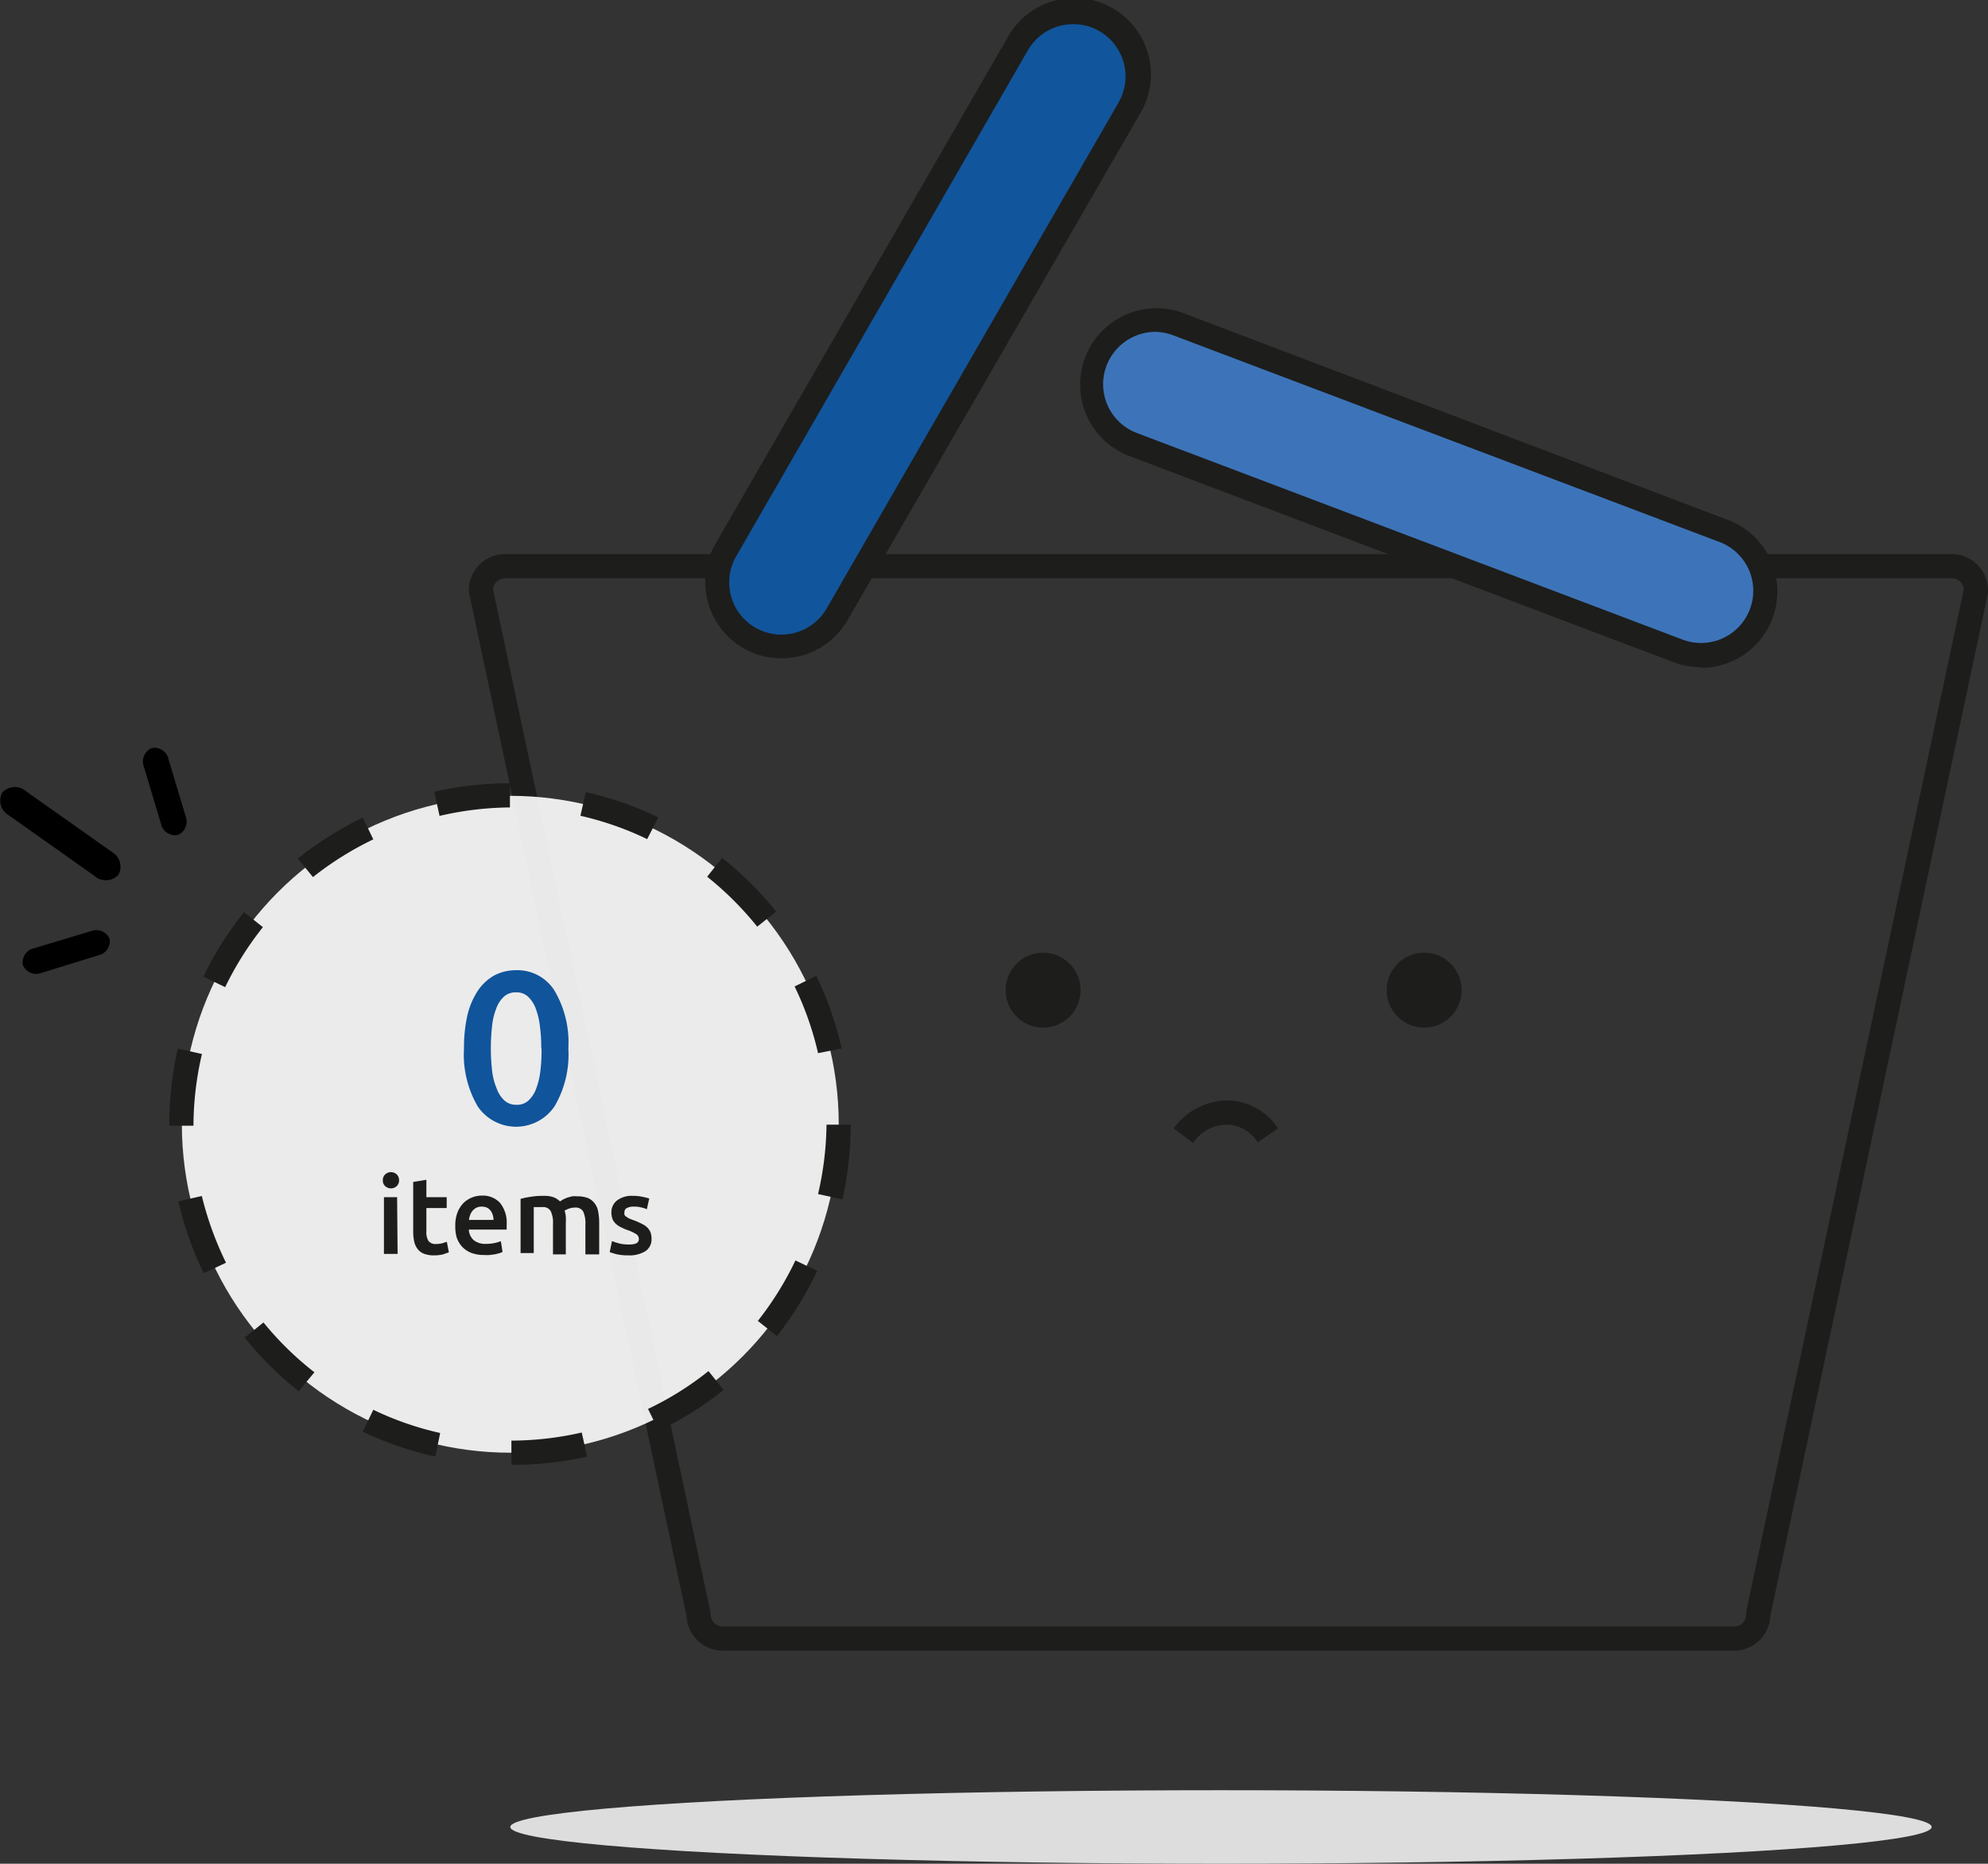 <svg xmlns="http://www.w3.org/2000/svg" viewBox="0 0 164.4 154.12"><rect x="0" y="0" width="164.4" height="154.12" fill="#333333" stroke="none"/><path d="M143.4,136.5H59.77a3,3,0,0,1-3-2.88l-18-84.69v-.11a3,3,0,0,1,3-3H161.4a3,3,0,0,1,3,3l0,.21-18,84.59A3,3,0,0,1,143.4,136.5ZM40.77,48.73l18,84.67v.1a1,1,0,0,0,1,1H143.4a1,1,0,0,0,1-1l0-.21,18-84.56a1,1,0,0,0-1-.91H41.77A1,1,0,0,0,40.77,48.73Z" style="fill:#1d1d1b"/><rect x="47.23" y="21.9" width="58.91" height="10.64" rx="5.32" transform="matrix(0.5, -0.87, 0.87, 0.5, 14.77, 80.03)" style="fill:#11559c"/><path d="M64.61,54.44a6.24,6.24,0,0,1-3.15-.85h0A6.32,6.32,0,0,1,59.15,45L83.29,3.16A6.32,6.32,0,1,1,94.23,9.48L70.09,51.28A6.31,6.31,0,0,1,64.61,54.44ZM88.77,2A4.31,4.31,0,0,0,85,4.16L60.88,46a4.32,4.32,0,0,0,1.58,5.9h0a4.32,4.32,0,0,0,5.9-1.58L92.5,8.48a4.32,4.32,0,0,0-1.58-5.9A4.21,4.21,0,0,0,88.77,2Z" style="fill:#1d1d1b"/><rect x="112.77" y="10.85" width="10.64" height="58.91" rx="5.32" transform="translate(38.58 136.47) rotate(-69.26)" style="fill:#3d74b9"/><path d="M140.66,55.18a6.47,6.47,0,0,1-2.24-.41L93.28,37.67a6.32,6.32,0,0,1,4.47-11.82L142.9,43a6.32,6.32,0,0,1-2.24,12.23ZM95.51,27.44a4.35,4.35,0,0,0-4,2.79h0A4.31,4.31,0,0,0,94,35.8l45.14,17.09a4.32,4.32,0,0,0,5.57-2.51,4.31,4.31,0,0,0-2.51-5.56L97,27.72A4.5,4.5,0,0,0,95.51,27.44Z" style="fill:#1d1d1b"/><circle cx="86.26" cy="81.88" r="3.1" style="fill:#1d1d1b"/><circle cx="117.77" cy="81.88" r="3.1" style="fill:#1d1d1b"/><path d="M98.66,94.52l-1.6-1.21A5.52,5.52,0,0,1,101.57,91a5.1,5.1,0,0,1,4.12,2.31L104,94.47A3.07,3.07,0,0,0,101.52,93,3.39,3.39,0,0,0,98.66,94.52Z" style="fill:#1d1d1b"/><circle cx="42.2" cy="92.97" r="27.16" style="fill:#fff;opacity:0.9"/><path d="M47,86.69a8.44,8.44,0,0,1-1.15,4.81,3.84,3.84,0,0,1-6.34,0,8.53,8.53,0,0,1-1.14-4.81,12.15,12.15,0,0,1,.29-2.77,6.31,6.31,0,0,1,.86-2,4,4,0,0,1,1.36-1.26,3.87,3.87,0,0,1,1.81-.43,3.62,3.62,0,0,1,3.16,1.68A8.44,8.44,0,0,1,47,86.69Zm-2.24,0a12.85,12.85,0,0,0-.11-1.81,6.15,6.15,0,0,0-.34-1.46,2.61,2.61,0,0,0-.64-1,1.39,1.39,0,0,0-1-.36,1.44,1.44,0,0,0-1,.36,2.5,2.5,0,0,0-.64,1,5.31,5.31,0,0,0-.34,1.46,16.43,16.43,0,0,0,0,3.62A5.31,5.31,0,0,0,41.07,90a2.46,2.46,0,0,0,.64,1,1.44,1.44,0,0,0,1,.36,1.39,1.39,0,0,0,1-.36,2.57,2.57,0,0,0,.64-1,6.15,6.15,0,0,0,.34-1.46A12.94,12.94,0,0,0,44.78,86.69Z" style="fill:#10549b"/><path d="M33,97.61a.63.63,0,0,1-.2.48.7.7,0,0,1-.94,0,.59.59,0,0,1-.2-.48.62.62,0,0,1,.2-.5.7.7,0,0,1,.94,0A.65.65,0,0,1,33,97.61Zm-.12,6.08H31.75V99h1.09Z" style="fill:#1d1d1b"/><path d="M34.17,97.74l1.09-.18V99h1.68v.9H35.26v1.92a1.38,1.38,0,0,0,.18.81.72.72,0,0,0,.61.24,2.09,2.09,0,0,0,.53-.06l.37-.12.17.87-.49.17a3,3,0,0,1-.72.08,2.25,2.25,0,0,1-.84-.13,1.22,1.22,0,0,1-.54-.4,1.61,1.61,0,0,1-.28-.62,4.1,4.1,0,0,1-.08-.83Z" style="fill:#1d1d1b"/><path d="M37.65,101.36a3,3,0,0,1,.18-1.09,2.36,2.36,0,0,1,.49-.78,2.17,2.17,0,0,1,1.51-.62,1.94,1.94,0,0,1,1.52.6,2.62,2.62,0,0,1,.55,1.8c0,.06,0,.13,0,.2s0,.15,0,.21H38.77a1.25,1.25,0,0,0,.4.87,1.51,1.51,0,0,0,1,.31,3.29,3.29,0,0,0,.73-.07,3.86,3.86,0,0,0,.52-.15l.14.89-.25.1-.36.09-.44.06a3.59,3.59,0,0,1-.47,0,2.91,2.91,0,0,1-1.08-.18,2.1,2.1,0,0,1-.76-.52,2.18,2.18,0,0,1-.44-.77A3.36,3.36,0,0,1,37.65,101.36Zm3.16-.48a1.21,1.21,0,0,0-.07-.43,1,1,0,0,0-.18-.35.89.89,0,0,0-.3-.24,1.08,1.08,0,0,0-.42-.08,1,1,0,0,0-.44.09,1.11,1.11,0,0,0-.32.25,1.33,1.33,0,0,0-.2.35,1.89,1.89,0,0,0-.1.41Z" style="fill:#1d1d1b"/><path d="M45.73,101.22a2.22,2.22,0,0,0-.19-1.07.71.71,0,0,0-.68-.33l-.4,0-.32,0v3.8H43.05V99.14a6.39,6.39,0,0,1,.82-.17A6.23,6.23,0,0,1,45,98.89a2.19,2.19,0,0,1,.79.12,1.62,1.62,0,0,1,.52.34l.25-.16.34-.15.4-.11a2.15,2.15,0,0,1,.43,0,2.37,2.37,0,0,1,.91.15,1.37,1.37,0,0,1,.55.45,1.55,1.55,0,0,1,.28.68,4.79,4.79,0,0,1,.08.88v2.64H48.41v-2.47a2.37,2.37,0,0,0-.18-1.07.71.71,0,0,0-.69-.33,1.39,1.39,0,0,0-.5.09,2.43,2.43,0,0,0-.35.16,2.4,2.4,0,0,1,.1.48,4.63,4.63,0,0,1,0,.54v2.6H45.73Z" style="fill:#1d1d1b"/><path d="M52,102.91a1.42,1.42,0,0,0,.63-.1.38.38,0,0,0,.2-.36.47.47,0,0,0-.21-.39,3.32,3.32,0,0,0-.7-.33,4.61,4.61,0,0,1-.54-.23,1.68,1.68,0,0,1-.43-.28,1.24,1.24,0,0,1-.29-.39,1.57,1.57,0,0,1-.1-.57,1.23,1.23,0,0,1,.48-1,2,2,0,0,1,1.29-.37,3.5,3.5,0,0,1,.8.08,5,5,0,0,1,.56.14l-.2.89a2,2,0,0,0-.45-.15,2.59,2.59,0,0,0-.65-.07,1.2,1.2,0,0,0-.54.11.37.37,0,0,0-.21.35.46.46,0,0,0,0,.21.42.42,0,0,0,.14.16l.26.16.4.15a5.16,5.16,0,0,1,.65.29,1.55,1.55,0,0,1,.45.31,1.15,1.15,0,0,1,.26.4,1.71,1.71,0,0,1,.08.54,1.17,1.17,0,0,1-.5,1,2.49,2.49,0,0,1-1.43.35,4.41,4.41,0,0,1-1-.1c-.25-.07-.43-.13-.53-.17l.19-.91a4.39,4.39,0,0,0,.58.19A3,3,0,0,0,52,102.91Z" style="fill:#1d1d1b"/><ellipse cx="100.97" cy="151.08" rx="58.77" ry="3.04" style="fill:#ddd"/><path d="M7.81,72.43l-7.07-5a1.41,1.41,0,0,1-.56-1.88h0a1.42,1.42,0,0,1,2-.1l7.07,5a1.4,1.4,0,0,1,.55,1.88h0A1.41,1.41,0,0,1,7.81,72.43Z"/><path d="M13.31,68.11l-1.41-4.7a1.21,1.21,0,0,1,.65-1.55h0a1.19,1.19,0,0,1,1.39.94l1.41,4.7a1.2,1.2,0,0,1-.65,1.55h0A1.2,1.2,0,0,1,13.31,68.11Z"/><path d="M8.13,79,3.44,80.45a1.2,1.2,0,0,1-1.55-.65h0a1.2,1.2,0,0,1,.94-1.39L7.52,77a1.2,1.2,0,0,1,1.55.65h0A1.2,1.2,0,0,1,8.13,79Z"/><path d="M42.29,121.13v-2a26.44,26.44,0,0,0,5.82-.67l.44,2A28.46,28.46,0,0,1,42.29,121.13ZM36,120.45a28.23,28.23,0,0,1-6-2.06l.87-1.81a25.7,25.7,0,0,0,5.53,1.92Zm18.47-2.14-.88-1.8a25.52,25.52,0,0,0,5-3.13l1.25,1.56A28.11,28.11,0,0,1,54.49,118.31Zm-29.77-3.26a28.44,28.44,0,0,1-4.47-4.44l1.56-1.25A26.08,26.08,0,0,0,26,113.48Zm39.54-4.57-1.57-1.25a26.31,26.31,0,0,0,3.11-5l1.8.86A28.52,28.52,0,0,1,64.26,110.48Zm-47.39-5.19a27.79,27.79,0,0,1-2.1-5.94l1.94-.45a27.07,27.07,0,0,0,2,5.52Zm52.8-6.11-2-.44A26.5,26.5,0,0,0,68.35,93l2,0V93A28.55,28.55,0,0,1,69.67,99.18ZM16,93.09H14V93a28.67,28.67,0,0,1,.7-6.29l2,.45A26.26,26.26,0,0,0,16,93Zm51.65-6a25.86,25.86,0,0,0-1.94-5.52l1.8-.87a28,28,0,0,1,2.09,6ZM18.62,81.63l-1.8-.87a28,28,0,0,1,3.36-5.33l1.56,1.24A26.68,26.68,0,0,0,18.62,81.63Zm44-5a26.51,26.51,0,0,0-4.14-4.13l1.24-1.56a28,28,0,0,1,4.46,4.44Zm-36.74-4.1L24.63,71A28,28,0,0,1,30,67.61l.87,1.8A26.6,26.6,0,0,0,25.88,72.53Zm27.64-3.14A25.92,25.92,0,0,0,48,67.46l.44-1.95a27.28,27.28,0,0,1,6,2.08ZM36.35,67.47l-.44-2a28.53,28.53,0,0,1,6.26-.7v2A26.42,26.42,0,0,0,36.35,67.47Z" style="fill:#1d1d1b"/></svg>